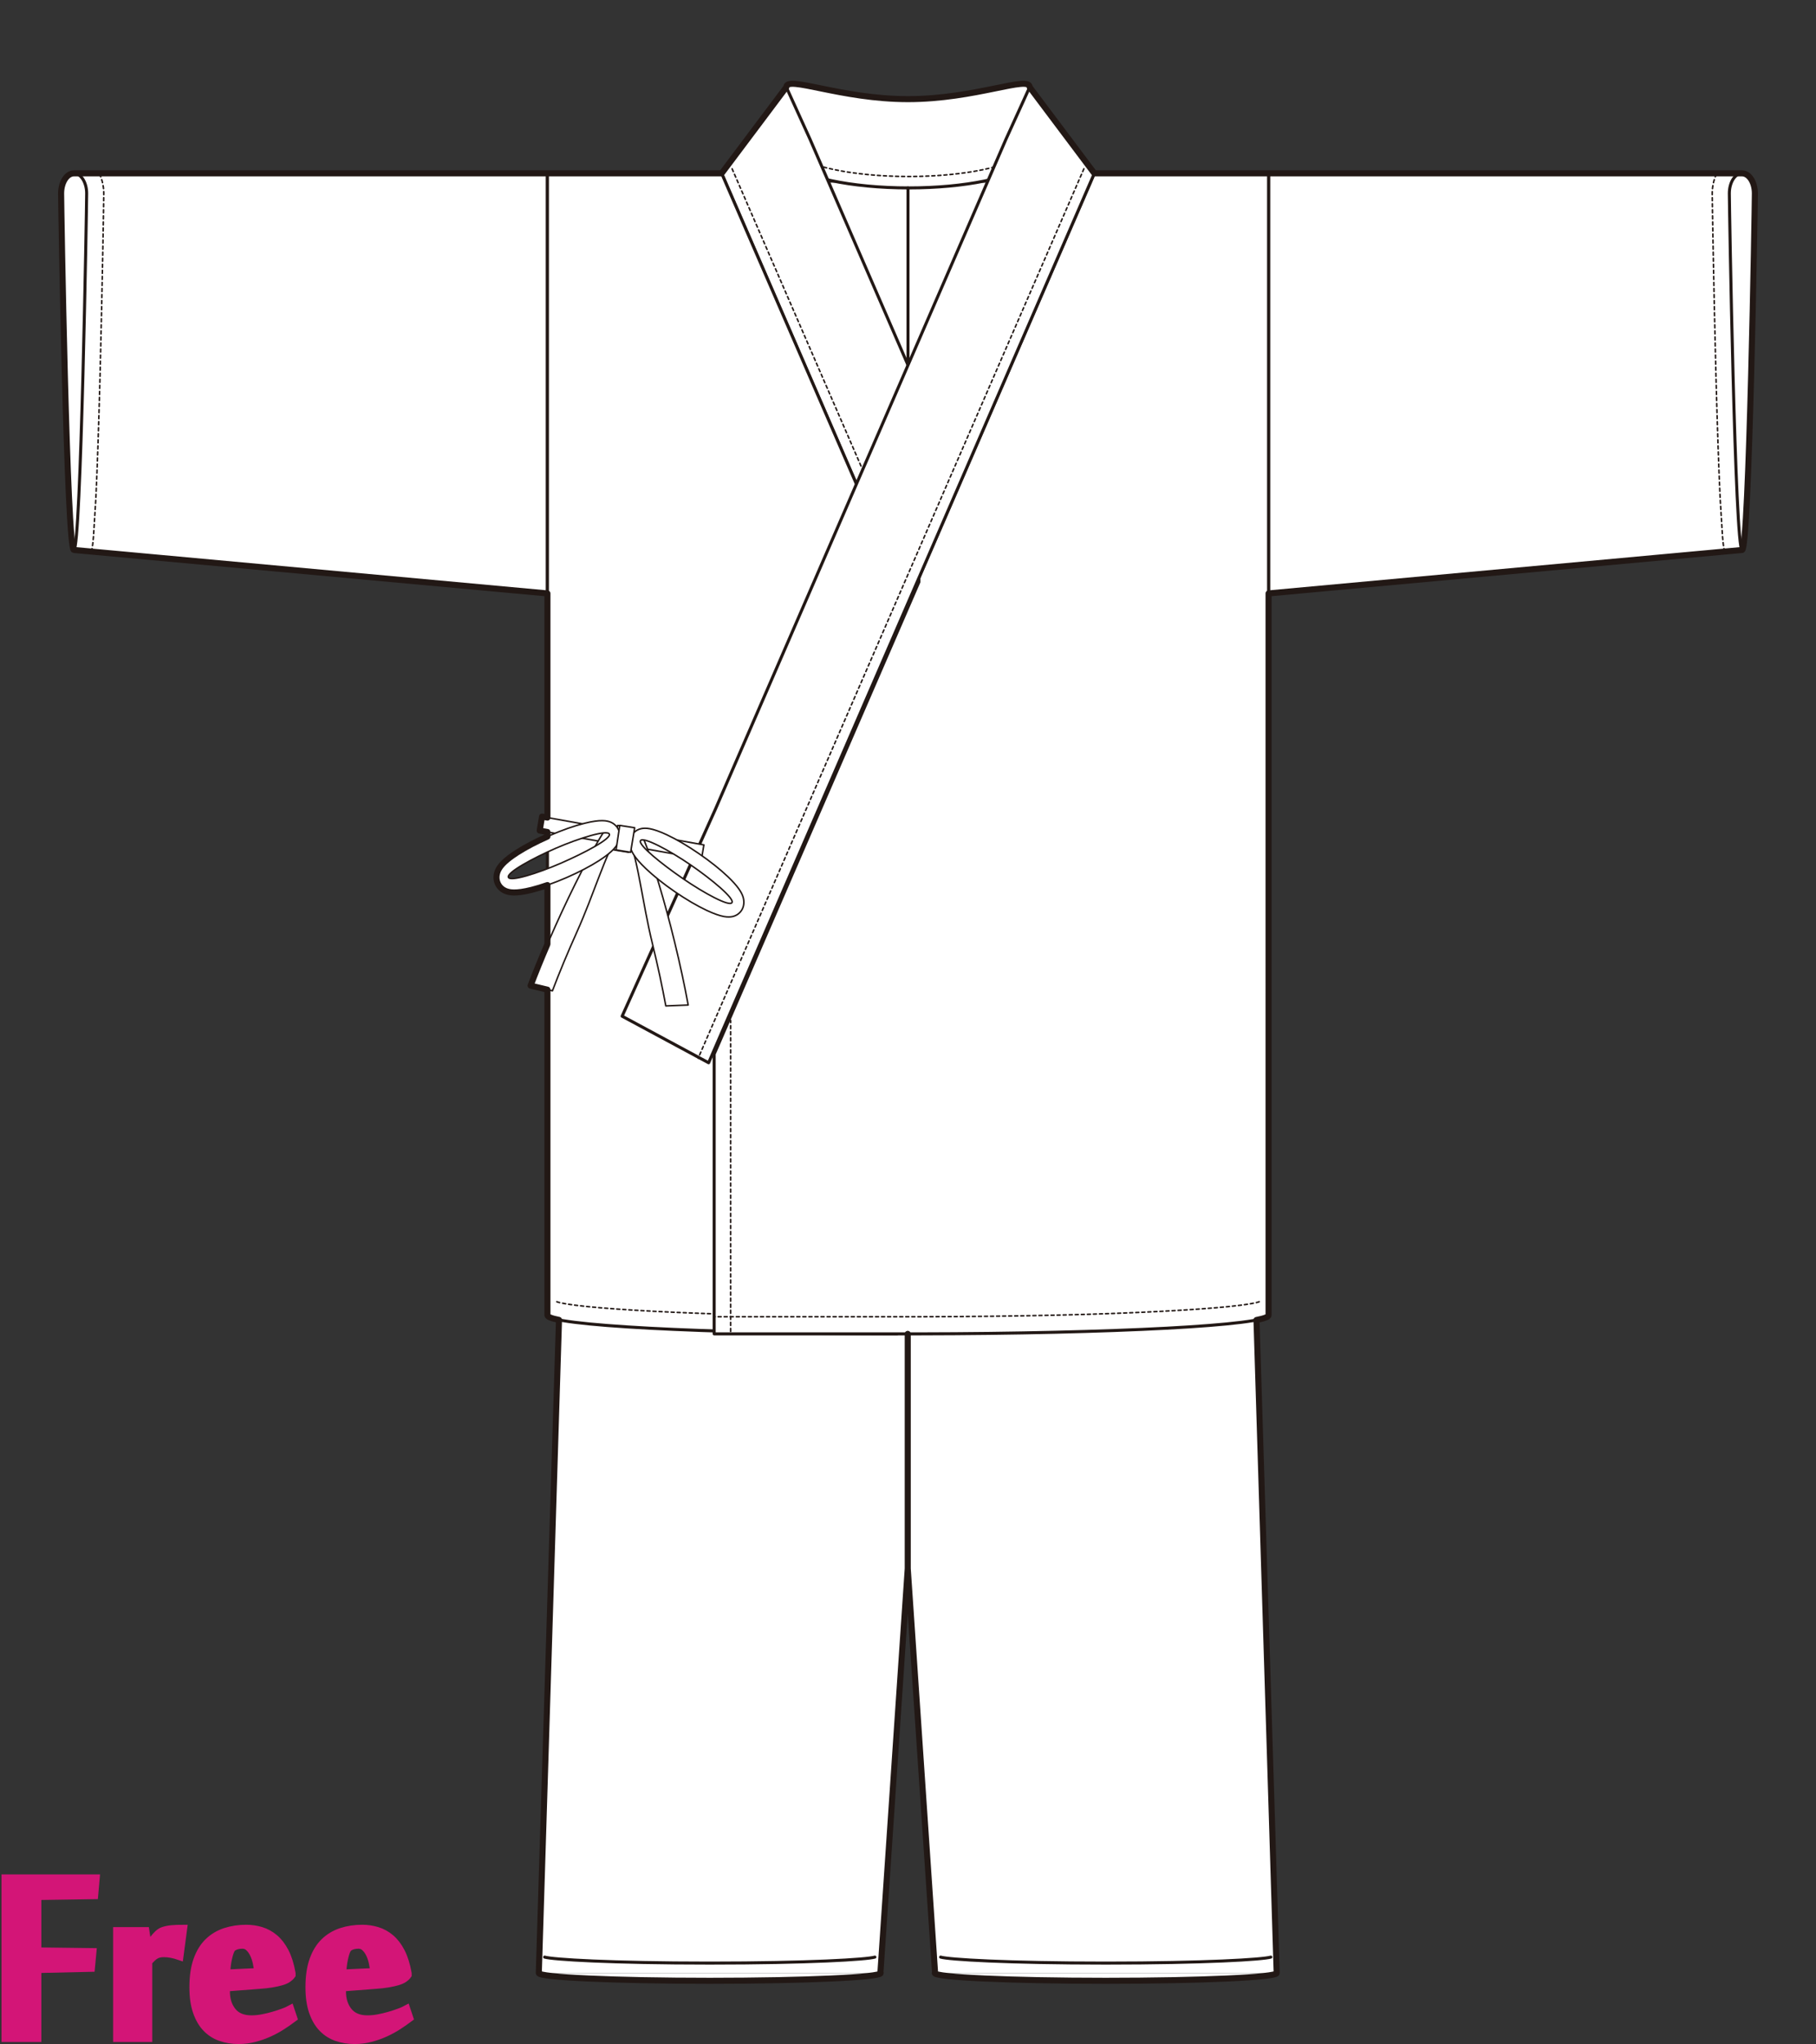 <?xml version="1.0" encoding="utf-8"?>
<!-- Generator: Adobe Illustrator 12.0.0, SVG Export Plug-In . SVG Version: 6.00 Build 51448)  -->
<!DOCTYPE svg PUBLIC "-//W3C//DTD SVG 1.1//EN" "http://www.w3.org/Graphics/SVG/1.1/DTD/svg11.dtd">
<svg  version="1.1" id="レイヤー_1" xmlns="http://www.w3.org/2000/svg" xmlns:xlink="http://www.w3.org/1999/xlink" width="600" height="675.129"
	 viewBox="0 0 600 675.129" overflow="visible" enable-background="new 0 0 600 675.129" xml:space="preserve">
<rect x="0" y="0" width="600" height="675.129" fill="#333333" stroke="none"/>
<rect fill="none" width="600" height="675"/>
<g>
	<g>
		<path fill="#FFFFFF" stroke="#221815" stroke-linecap="round" stroke-linejoin="round" d="M290.984,651.691
			c0-0.049-0.038-0.098-0.098-0.146l9.027-133.462V359.466H187.058l-9.04,292.225"/>
		<path fill="#FFFFFF" stroke="#221815" stroke-linecap="round" stroke-linejoin="round" d="M289.055,646.417
			c-2.623,0.798-21.772,1.979-54.553,1.979c-32.781,0-51.933-1.181-54.554-1.979"/>
		<path fill="#FFFFFF" stroke="#221815" stroke-linecap="round" stroke-linejoin="round" d="M178.018,651.691
			c0,1.409,25.287,2.552,56.484,2.552c31.194,0,56.482-1.143,56.482-2.552"/>
		<path fill="#FFFFFF" stroke="#221815" stroke-linecap="round" stroke-linejoin="round" d="M308.847,651.691
			c0-0.049,0.036-0.098,0.097-0.146l-9.027-133.462l-0.002-158.617h112.859l9.04,292.225"/>
		<path fill="#FFFFFF" stroke="#221815" stroke-linecap="round" stroke-linejoin="round" d="M310.776,646.417
			c2.622,0.798,21.774,1.979,54.555,1.979c32.778,0,51.93-1.181,54.551-1.979"/>
		<path fill="#FFFFFF" stroke="#221815" stroke-linecap="round" stroke-linejoin="round" d="M421.813,651.691
			c0,1.409-25.288,2.552-56.482,2.552c-31.198,0-56.484-1.143-56.484-2.552"/>
	</g>
	<polygon fill="#FFFFFF" stroke="#221815" stroke-linecap="round" stroke-linejoin="round" points="24.413,57.26 180.865,57.258 
		180.865,196.002 24.413,181.649 	"/>
	
		<rect x="260.276" y="59.827" fill="#FFFFFF" stroke="#221815" stroke-linecap="round" stroke-linejoin="round" width="88.998" height="103.372"/>
	<path fill="#FFFFFF" stroke="#221815" stroke-linecap="round" stroke-linejoin="round" d="M259.803,28.791
		c0-3.981,17.997,3.954,40.198,3.954c22.198,0,40.195-7.935,40.195-3.954v25.291c-5.485,4.636-21.292,7.983-39.935,7.983
		c-19.277,0-35.521-3.581-40.459-8.461V28.791z"/>
	<path fill="none" stroke="#221815" stroke-width="0.5" stroke-linecap="round" stroke-linejoin="round" stroke-dasharray="1" d="
		M337.765,51.206c-4.17,3.525-18.394,7.092-37.503,7.092c-19.713,0-34.195-3.799-37.811-7.373"/>
	<polygon fill="#FFFFFF" stroke="#221815" stroke-linecap="round" stroke-linejoin="round" points="259.803,28.791 267.663,46.059 
		296.031,111.453 309.201,141.811 363.681,267.398 394.449,335.646 365.871,351.028 365.08,349.205 297.431,193.26 296.389,190.86 
		238.434,57.258 	"/>
	
		<line fill="none" stroke="#221815" stroke-width="0.5" stroke-linecap="round" stroke-linejoin="round" stroke-dasharray="1" x1="241.889" y1="55.759" x2="369.326" y2="349.529"/>
	<path fill="#FFFFFF" stroke="#221815" stroke-linecap="round" stroke-linejoin="round" d="M180.865,434.396
		c0,3.348,51.398,6.074,115.523,6.172v-249.71l-57.955-133.6h-57.568V434.396z"/>
	<linearGradient id="XMLID_2_" gradientUnits="userSpaceOnUse" x1="300" y1="113.184" x2="300" y2="113.184">
		<stop  offset="0" style="stop-color:#FFFFFF"/>
		<stop  offset="0.19" style="stop-color:#FFFDFC"/>
		<stop  offset="0.345" style="stop-color:#FEF7F2"/>
		<stop  offset="0.489" style="stop-color:#FDEDE0"/>
		<stop  offset="0.626" style="stop-color:#FBDFC8"/>
		<stop  offset="0.757" style="stop-color:#F9CDA9"/>
		<stop  offset="0.883" style="stop-color:#F6B783"/>
		<stop  offset="1" style="stop-color:#F39E59"/>
	</linearGradient>
	
		<line fill="url(#XMLID_2_)" stroke="#221815" stroke-linecap="round" stroke-linejoin="round" x1="300" y1="62.065" x2="300" y2="164.304"/>
	<path fill="none" stroke="#221815" stroke-width="0.5" stroke-linecap="round" stroke-linejoin="round" stroke-dasharray="1" d="
		M30.197,182.181c0.396-1.584,0.552-3.336,0.692-4.945l0.809-13.205c0.45-9.618,0.905-22.987,1.346-39.737
		c0.769-29.182,1.237-58.601,1.237-60.402c0-2.372-0.527-4.682-1.504-6.631"/>
	<path fill="#FFFFFF" stroke="#221815" stroke-linecap="round" stroke-linejoin="round" d="M28.632,63.891
		c0,3.662-1.887,117.759-4.219,117.759c-2.33,0-4.22-114.097-4.22-117.759c0-3.66,1.89-6.631,4.22-6.631
		C26.745,57.26,28.632,60.231,28.632,63.891z"/>
	<polygon fill="#FFFFFF" stroke="#221815" stroke-linecap="round" stroke-linejoin="round" points="575.587,57.26 419.133,57.258 
		419.133,196.002 575.587,181.649 	"/>
	<path fill="none" stroke="#221815" stroke-width="0.5" stroke-linecap="round" stroke-linejoin="round" stroke-dasharray="1" d="
		M569.803,182.181c-0.397-1.584-0.553-3.336-0.694-4.945l-0.807-13.205c-0.453-9.618-0.906-22.987-1.346-39.737
		c-0.77-29.182-1.239-58.601-1.239-60.402c0-2.372,0.529-4.682,1.505-6.631"/>
	<path fill="#FFFFFF" stroke="#221815" stroke-linecap="round" stroke-linejoin="round" d="M571.367,63.891
		c0,3.662,1.888,117.759,4.22,117.759c2.329,0,4.22-114.097,4.22-117.759c0-3.66-1.891-6.631-4.22-6.631
		C573.255,57.26,571.367,60.231,571.367,63.891z"/>
	<path fill="none" stroke="#221815" stroke-width="0.5" stroke-linecap="round" stroke-linejoin="round" stroke-dasharray="1" d="
		M183.957,429.951c4.706,1.942,43.698,4.863,112.432,4.969h67.65"/>
	<path fill="#FFFFFF" stroke="#221815" stroke-linecap="round" stroke-linejoin="round" d="M235.96,440.568h67.649
		c64.127-0.098,115.523-2.824,115.523-6.172V57.258h-57.566l-57.957,133.6v1.359L235.96,348.164V440.568z"/>
	<path fill="none" stroke="#221815" stroke-width="0.5" stroke-linecap="round" stroke-linejoin="round" stroke-dasharray="1" d="
		M416.042,429.951c-4.706,1.942-43.697,4.863-112.433,4.969H235.96"/>
	<polygon fill="#FFFFFF" stroke="#221815" stroke-linecap="round" stroke-linejoin="round" points="340.196,28.791 332.334,46.059 
		303.969,111.453 290.8,141.811 236.317,267.398 205.551,335.646 234.129,351.028 234.919,349.205 302.568,193.26 303.609,190.86 
		361.566,57.258 	"/>
	
		<line fill="none" stroke="#221815" stroke-width="0.5" stroke-linecap="round" stroke-linejoin="round" stroke-dasharray="1" x1="358.112" y1="55.759" x2="230.672" y2="349.529"/>
	
		<line fill="none" stroke="#221815" stroke-width="0.5" stroke-linecap="round" stroke-linejoin="round" stroke-dasharray="1" x1="241.396" y1="439.771" x2="241.396" y2="337.024"/>
	<polygon fill="#FFFFFF" stroke="#221815" stroke-width="0.5" stroke-linecap="round" stroke-linejoin="round" points="
		205.198,279.154 178.316,274.343 179.082,269.723 205.965,274.535 	"/>
	<polygon fill="#FFFFFF" stroke="#221815" stroke-width="0.5" stroke-linecap="round" stroke-linejoin="round" points="
		231.794,283.682 204.912,278.87 205.679,274.252 232.559,279.064 	"/>
	<g>
		<polygon fill="#FFFFFF" stroke="#221815" stroke-width="0.5" stroke-linecap="round" stroke-linejoin="round" points="
			202.859,280.722 207.663,281.498 208.872,273.401 204.068,272.626 		"/>
		<path fill="#FFFFFF" stroke="#221815" stroke-width="0.5" stroke-linecap="round" stroke-linejoin="round" d="M183.396,306.091
			c-3.036,6.777-5.837,13.503-8.088,19.456l7.208,1.721c2.236-5.898,5.007-12.574,8.029-19.3
			c5.782-12.897,9.359-25.52,13.798-32.458l-4.411-1.49C195.414,281.076,189.236,293.067,183.396,306.091z"/>
		<path fill="#FFFFFF" stroke="#221815" stroke-width="0.5" stroke-linecap="round" stroke-linejoin="round" d="M204.418,274.223
			c-0.471-1.181-1.391-2.12-2.594-2.638c-1.262-0.541-3.387-0.992-8.729,0.351c-3.394,0.851-7.36,2.244-11.46,4.027
			c-4.103,1.783-7.842,3.733-10.816,5.645c-3.776,2.432-5.288,4.135-5.999,5.392c-0.174,0.297-0.294,0.574-0.396,0.826
			c-0.5,1.261-0.517,2.606-0.043,3.786c0.47,1.179,1.393,2.117,2.598,2.637c1.254,0.542,3.376,0.988,8.727-0.351
			c3.396-0.851,7.355-2.245,11.457-4.025c4.105-1.781,7.843-3.736,10.813-5.646c4.684-3.015,5.88-4.908,6.396-6.219
			C204.87,276.746,204.889,275.402,204.418,274.223z M185.297,285.115c-7.731,3.362-16.713,6.185-17.326,4.645
			c-0.615-1.542,7.968-6.25,15.701-9.604c7.73-3.359,17.046-6.19,17.657-4.646C201.94,277.05,193.027,281.759,185.297,285.115z"/>
		<path fill="#FFFFFF" stroke="#221815" stroke-width="0.5" stroke-linecap="round" stroke-linejoin="round" d="M222.924,311.273
			c1.765,7.247,3.301,14.398,4.449,20.684l-7.396,0.292c-1.132-6.23-2.656-13.325-4.412-20.52
			c-3.361-13.794-4.605-26.887-7.718-34.566l4.598-0.609C215.609,284.365,219.525,297.346,222.924,311.273z"/>
		<path fill="#FFFFFF" stroke="#221815" stroke-width="0.5" stroke-linecap="round" stroke-linejoin="round" d="M245.668,296.923
			c-0.058-0.267-0.129-0.564-0.244-0.892c-0.473-1.371-1.649-3.337-4.925-6.462c-2.575-2.455-5.899-5.097-9.609-7.645
			c-3.711-2.551-7.35-4.685-10.532-6.182c-5.01-2.357-7.18-2.326-8.511-2.04c-1.278,0.276-2.354,1.021-3.026,2.087
			c-0.674,1.067-0.894,2.394-0.635,3.727c0.274,1.391,1.108,3.483,5.166,7.35c2.576,2.455,5.898,5.104,9.608,7.652
			c3.71,2.542,7.351,4.683,10.534,6.176c5.011,2.354,7.174,2.326,8.506,2.038c1.281-0.274,2.354-1.018,3.027-2.083
			C245.703,299.583,245.928,298.259,245.668,296.923z M241.833,298.129c-0.879,1.397-9.189-3.12-16.183-7.922
			c-6.996-4.801-14.904-11.156-14.026-12.551c0.878-1.396,9.518,3.192,16.513,7.989
			C235.129,290.446,242.711,296.737,241.833,298.129z"/>
		<polygon fill="#FFFFFF" stroke="#221815" stroke-width="0.5" stroke-linecap="round" stroke-linejoin="round" points="
			208.357,281.498 203.555,280.722 204.76,272.626 209.69,273.401 		"/>
	</g>
	<path fill="none" stroke="#221815" stroke-width="2" stroke-linecap="round" stroke-linejoin="round" d="M575.587,57.26
		l-156.454-0.001h-57.566l-21.37-28.467c0-3.981-17.997,3.954-40.195,3.954c-22.201,0-40.198-7.935-40.198-3.954l-21.369,28.467
		h-57.568L24.413,57.26c-2.33,0-4.22,2.971-4.22,6.631c0,3.662,1.89,117.759,4.22,117.759v0l5.784,0.53v0.001v-0.001l150.668,13.823
		v74.04l-1.783-0.319l-0.766,4.621l2.549,0.457v1.512c-3.794,1.688-7.264,3.505-10.046,5.295c-3.776,2.432-5.288,4.135-5.999,5.392
		c-0.174,0.297-0.294,0.574-0.396,0.826c-0.5,1.261-0.517,2.606-0.043,3.786c0.47,1.179,1.393,2.117,2.598,2.637
		c1.254,0.542,3.376,0.988,8.727-0.351c1.605-0.403,3.348-0.936,5.16-1.566v19.53c-2.051,4.779-3.946,9.434-5.558,13.686
		l5.558,1.329v107.52c0,0.537,1.339,1.058,3.824,1.555l-6.672,215.74c0,1.409,25.287,2.552,56.484,2.552
		c31.194,0,56.482-1.143,56.482-2.552c0-0.049-0.038-0.098-0.098-0.146l9.027-133.462v-77.516h0.002v77.516l9.027,133.462
		c-0.061,0.048-0.097,0.097-0.097,0.146c0,1.409,25.286,2.552,56.484,2.552c31.194,0,56.482-1.143,56.482-2.552l-6.673-215.709
		c2.591-0.506,3.992-1.038,3.992-1.586V196.002l150.67-13.823v0.001v-0.001l5.784-0.53v0c2.329,0,4.22-114.097,4.22-117.759
		C579.807,60.231,577.916,57.26,575.587,57.26z"/>
</g>
<g>
	<path fill="#D31577" stroke="#D31577" stroke-width="3" d="M12.159,672.959H2V620.6h29.416l-0.455,5.189l-18.802,0.281v18.643
		l18.177,0.23l-0.453,4.842l-17.724,0.398V672.959z"/>
	<path fill="#D31577" stroke="#D31577" stroke-width="3" d="M59.162,645.845c-0.764-0.265-1.584-0.48-2.46-0.651
		c-0.877-0.17-1.716-0.256-2.517-0.256c-0.572,0-1.09,0.049-1.547,0.145c-0.457,0.092-0.886,0.256-1.287,0.482
		s-0.801,0.528-1.201,0.905c-0.401,0.384-0.849,0.837-1.344,1.366v25.123H38.87v-34.943h9.017l0.862,5.568h0.058
		c0.264-0.418,0.584-0.9,0.963-1.45c0.377-0.548,0.783-1.097,1.217-1.647c0.436-0.547,0.889-1.049,1.359-1.504
		c0.471-0.453,0.954-0.775,1.446-0.967c0.867-0.32,1.849-0.531,2.944-0.632c1.097-0.099,2.285-0.149,3.57-0.149L59.162,645.845z"/>
	<path fill="#D31577" stroke="#D31577" stroke-width="3" d="M81.334,637.235c1.667,0,3.285,0.235,4.857,0.709
		c1.569,0.473,3.02,1.266,4.345,2.378c1.325,1.116,2.47,2.605,3.437,4.478c0.965,1.871,1.694,4.203,2.188,6.998v0.453
		c-0.304,0.416-0.712,0.795-1.224,1.134c-0.511,0.341-1.183,0.636-2.017,0.878c-0.834,0.247-1.856,0.475-3.067,0.682
		c-1.211,0.209-2.67,0.369-4.373,0.482l-11.02,0.85v1.475c0,2.718,0.719,4.965,2.158,6.741c1.439,1.774,3.597,2.663,6.475,2.663
		c1.174,0,2.406-0.122,3.693-0.367c1.287-0.246,2.508-0.539,3.663-0.882c1.155-0.339,2.213-0.69,3.18-1.05
		c0.966-0.359,1.695-0.672,2.188-0.938l0.853,2.557c-1.06,0.799-2.253,1.629-3.579,2.486c-1.326,0.859-2.746,1.632-4.26,2.32
		c-1.516,0.686-3.114,1.25-4.799,1.688c-1.686,0.44-3.42,0.659-5.198,0.659c-2.083,0-4.028-0.311-5.832-0.938
		c-1.803-0.623-3.362-1.615-4.675-2.98c-1.313-1.361-2.348-3.141-3.108-5.336c-0.76-2.193-1.141-4.863-1.141-8.006
		c0-3.521,0.437-6.5,1.312-8.942s2.092-4.409,3.651-5.905c1.56-1.494,3.392-2.582,5.499-3.266
		C76.645,637.577,78.91,637.235,81.334,637.235z M76.617,643.168c-0.266,0.229-0.521,0.653-0.768,1.278s-0.465,1.364-0.652,2.216
		c-0.19,0.851-0.342,1.742-0.455,2.67c-0.114,0.927-0.17,1.825-0.17,2.697l10.964-0.514c-0.115-1.02-0.286-2.08-0.513-3.18
		c-0.228-1.098-0.559-2.1-0.994-3.01c-0.438-0.908-0.977-1.664-1.619-2.272c-0.645-0.605-1.42-0.907-2.327-0.907
		c-0.646,0-1.25,0.073-1.819,0.227C77.695,642.524,77.146,642.79,76.617,643.168z"/>
	<path fill="#D31577" stroke="#D31577" stroke-width="3" d="M119.678,637.235c1.666,0,3.285,0.235,4.857,0.709
		c1.57,0.473,3.02,1.266,4.345,2.378c1.326,1.116,2.47,2.605,3.437,4.478c0.965,1.871,1.694,4.203,2.188,6.998v0.453
		c-0.304,0.416-0.712,0.795-1.223,1.134c-0.512,0.341-1.184,0.636-2.018,0.878c-0.832,0.247-1.854,0.475-3.066,0.682
		c-1.211,0.209-2.67,0.369-4.373,0.482l-11.02,0.85v1.475c0,2.718,0.719,4.965,2.157,6.741c1.438,1.774,3.597,2.663,6.476,2.663
		c1.174,0,2.405-0.122,3.692-0.367c1.288-0.246,2.509-0.539,3.663-0.882c1.154-0.339,2.214-0.69,3.182-1.05
		c0.965-0.359,1.695-0.672,2.187-0.938l0.853,2.557c-1.061,0.799-2.254,1.629-3.578,2.486c-1.328,0.859-2.748,1.632-4.261,2.32
		c-1.515,0.686-3.114,1.25-4.799,1.688c-1.685,0.44-3.419,0.659-5.199,0.659c-2.083,0-4.026-0.311-5.832-0.938
		c-1.804-0.623-3.362-1.615-4.675-2.98c-1.313-1.361-2.348-3.141-3.109-5.336c-0.76-2.193-1.141-4.863-1.141-8.006
		c0-3.521,0.436-6.5,1.313-8.942c0.873-2.442,2.092-4.409,3.65-5.905c1.561-1.494,3.391-2.582,5.499-3.266
		C114.988,637.577,117.253,637.235,119.678,637.235z M114.961,643.168c-0.266,0.229-0.521,0.653-0.768,1.278
		c-0.248,0.625-0.465,1.364-0.652,2.216c-0.189,0.851-0.342,1.742-0.456,2.67c-0.112,0.927-0.169,1.825-0.169,2.697l10.964-0.514
		c-0.116-1.02-0.286-2.08-0.513-3.18c-0.227-1.098-0.559-2.1-0.994-3.01c-0.436-0.908-0.975-1.664-1.619-2.272
		c-0.645-0.605-1.42-0.907-2.327-0.907c-0.646,0-1.25,0.073-1.819,0.227C116.039,642.524,115.49,642.79,114.961,643.168z"/>
</g>
</svg>
